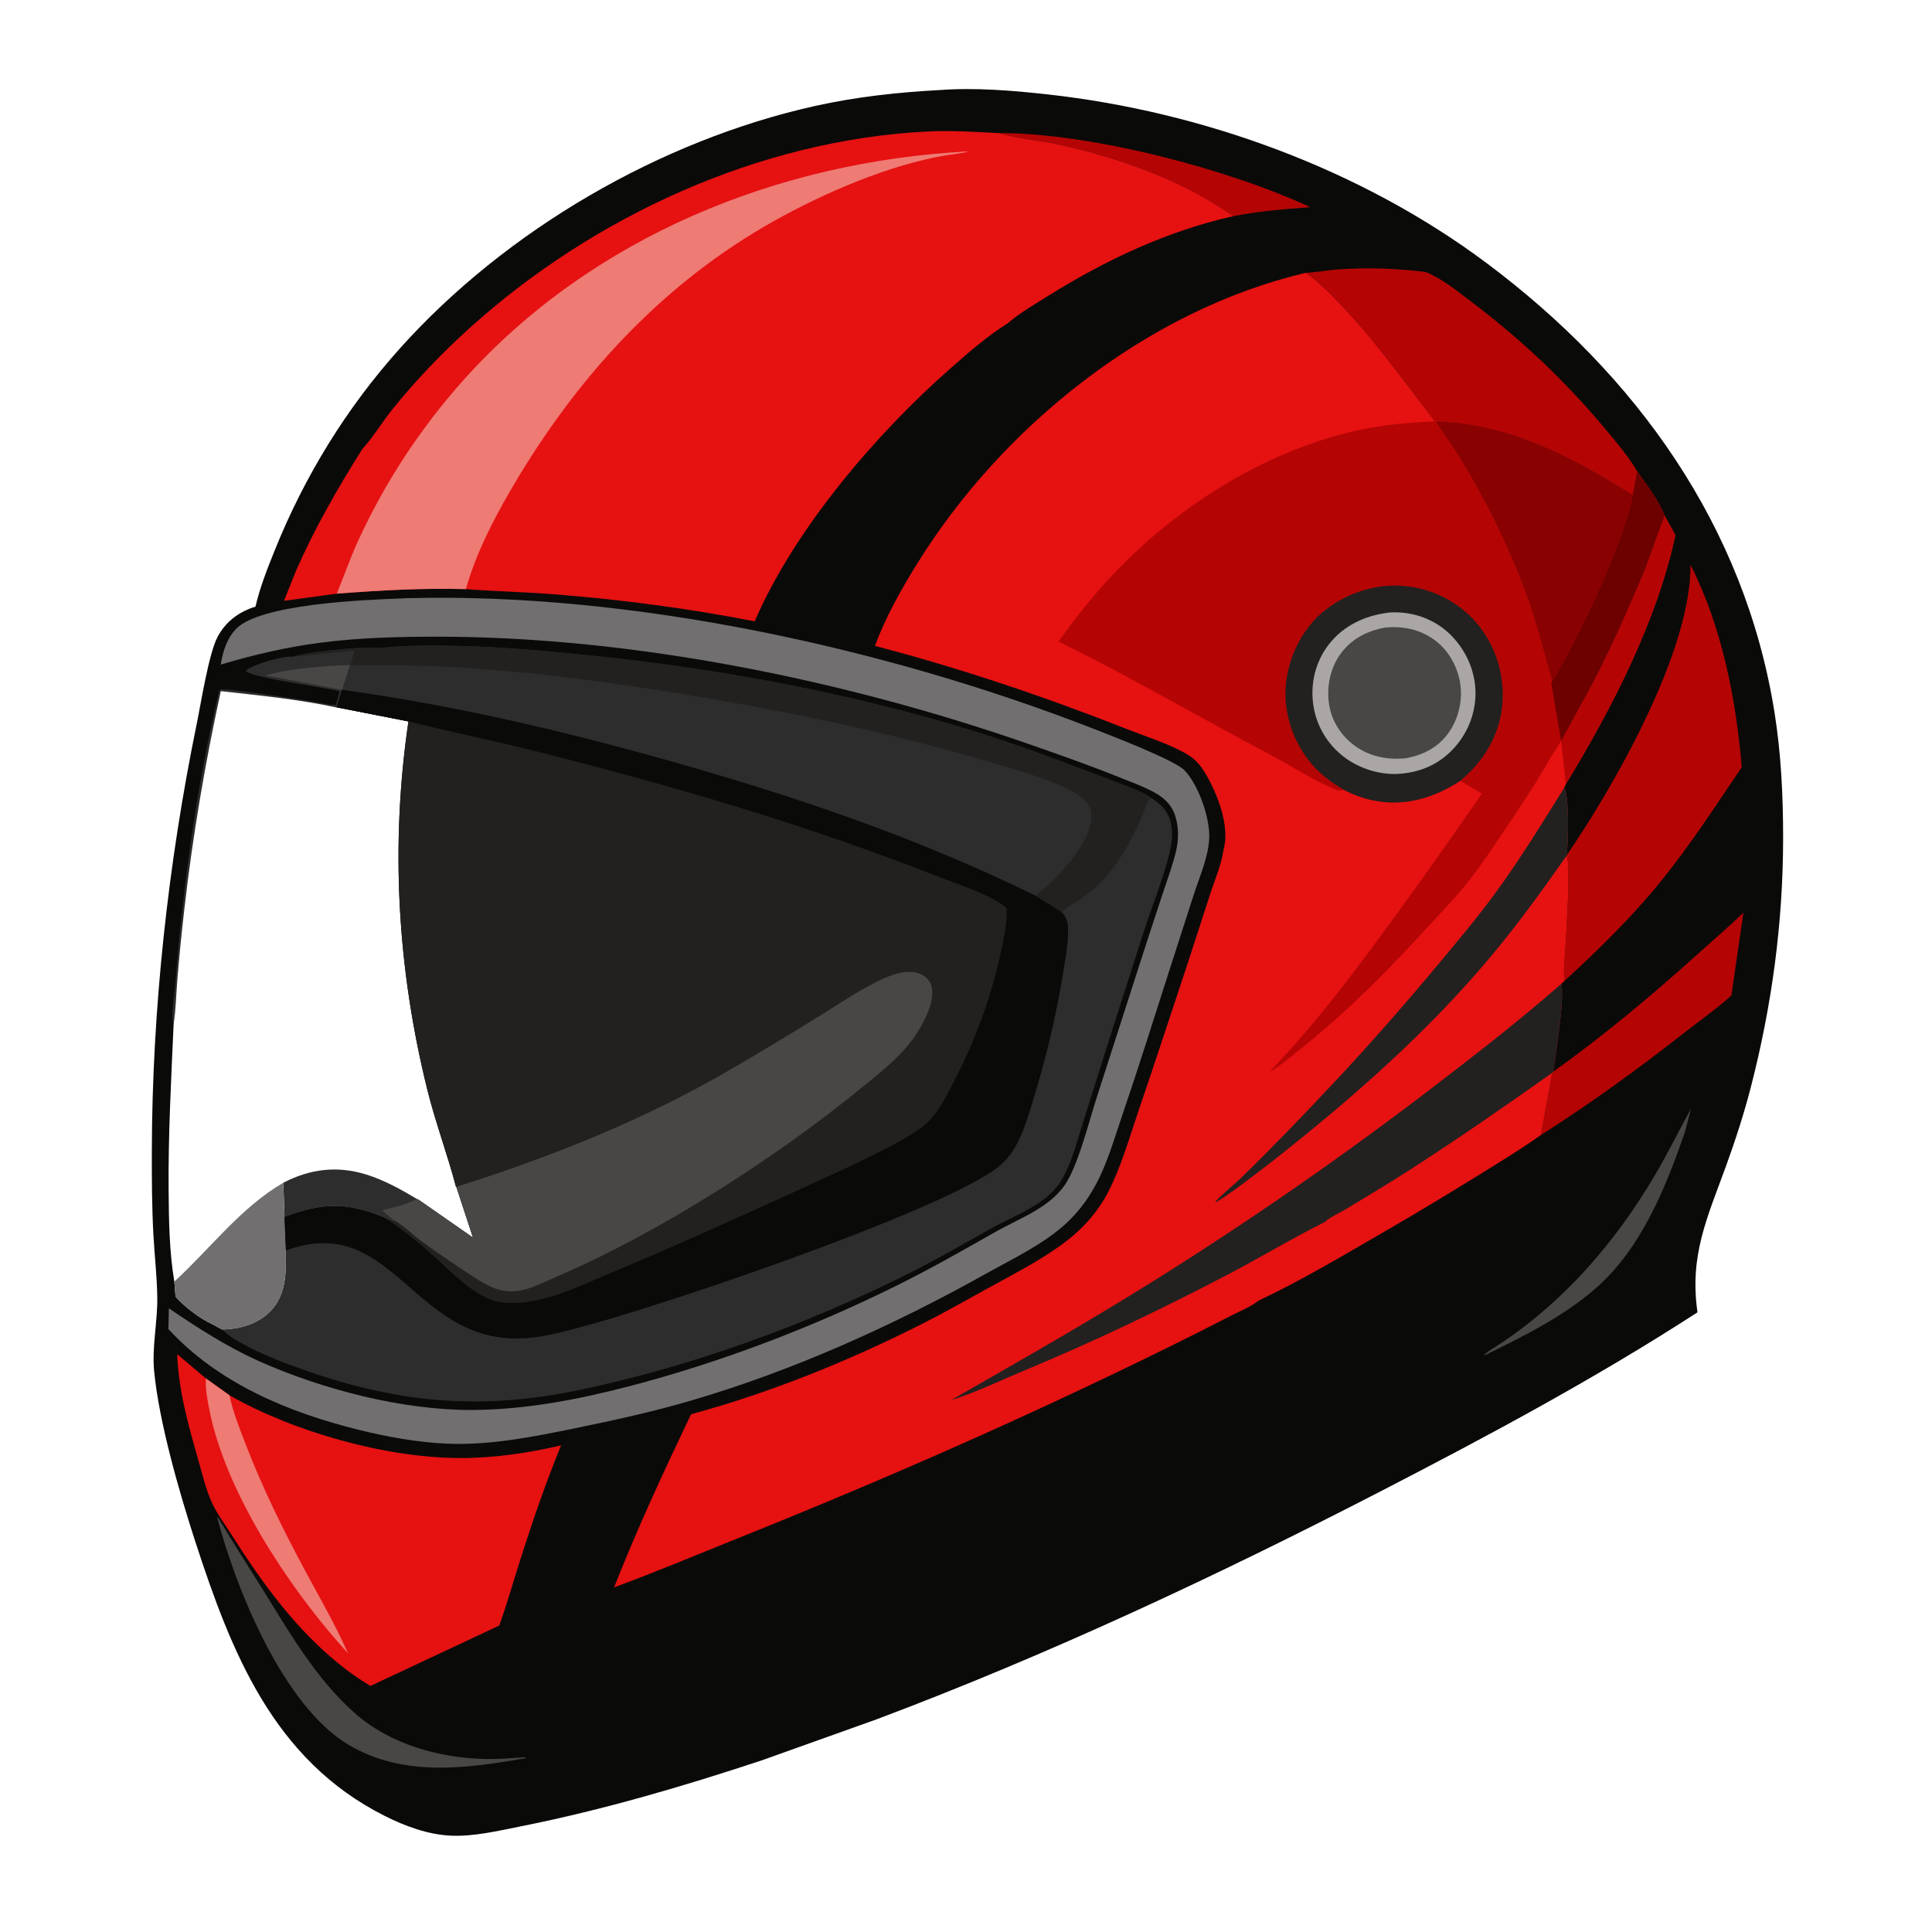 <svg version="1.1" xmlns="http://www.w3.org/2000/svg" style="display: block;" viewBox="0 0 2048 2048" width="1024" height="1024">
<path transform="translate(0,0)" fill="rgb(255,255,255)" d="M 0 0 L 2048 0 L 2048 2048 L 0 2048 L 0 0 z"/>
<path transform="translate(0,0)" fill="rgb(10,10,9)" d="M 996.547 95.426 C 1033.81 92.695 1073.54 95.954 1110.62 100.072 C 1274.95 118.325 1442.82 179.442 1575.74 278.792 C 1734.31 397.313 1849.42 557.126 1881.06 755.188 C 1888.07 799.096 1890.21 844.172 1890.18 888.588 C 1890.11 978.455 1878.33 1065.58 1855.95 1152.49 C 1848.65 1180.85 1839.47 1209.03 1829.47 1236.55 C 1809.71 1290.91 1790.68 1330.94 1799.42 1391.1 C 1691.91 1460.8 1577.63 1521.99 1463.8 1580.72 C 1290.35 1670.2 1112.06 1753.84 929.247 1822.55 L 807.475 1866.05 C 723.685 1893.82 638.5 1918.79 551.865 1936.04 C 528.108 1940.77 502.503 1946.92 478.18 1945.88 C 453.661 1944.82 429.181 1935.72 407.457 1924.76 C 289.986 1865.52 245.384 1751.98 207.085 1634.34 C 190.147 1582.31 168.537 1507.37 163.397 1453.52 C 160.935 1427.73 167.092 1401.13 166.732 1375.14 C 166.423 1352.91 163.784 1330.58 162.585 1308.36 C 161.001 1279.01 160.893 1249.75 160.948 1220.37 C 161.234 1069.93 178.226 914.843 208.508 767.5 C 213.168 744.829 221.257 692.783 230.716 674.985 C 239.343 658.752 253.507 648.371 270.818 643.047 C 275.539 622.63 283.489 602.548 291.309 583.147 C 323.085 504.311 367.412 432.239 424.249 368.954 C 536.631 243.824 699.789 148.872 863.938 112.346 C 907.823 102.581 951.708 97.844 996.547 95.426 z"/>
<path transform="translate(0,0)" fill="rgb(73,70,70)" d="M 1792.71 1174.77 L 1786.3 1199.26 C 1766.22 1257.77 1740.29 1322.35 1693.01 1364.37 C 1658.44 1395.09 1614.25 1416.93 1573 1437.1 C 1573.3 1434.51 1588.97 1425.35 1592.29 1423.11 C 1659.79 1377.67 1712.72 1316.05 1753.94 1246.31 C 1767.71 1223.02 1779.79 1198.55 1792.71 1174.77 z"/>
<path transform="translate(0,0)" fill="rgb(180,5,4)" d="M 1058.6 141.062 C 1155.36 140.848 1300.53 178.622 1389.05 219.633 C 1361.4 221.664 1334.47 223.849 1307.21 229.152 C 1254.44 191.08 1185.67 167.202 1122.69 153.287 C 1101.45 148.595 1079.42 147.386 1058.6 141.062 z"/>
<path transform="translate(0,0)" fill="rgb(73,70,70)" d="M 229.978 1607.77 L 231.963 1609.88 C 246.731 1634.89 262.474 1659.13 277.798 1683.79 C 306.416 1729.85 335.057 1779.78 376.148 1816.04 C 414.021 1849.46 466.517 1863.85 516.319 1864.61 C 529.876 1864.82 543.6 1863.62 557.127 1862.73 L 556.487 1863.9 L 558.029 1863.12 L 558.125 1862.65 L 557.271 1863.88 L 554.439 1864.16 L 552.812 1864.5 C 491.313 1875.13 426.891 1883.17 370.283 1850.05 C 299.891 1808.86 249.565 1682.59 229.978 1607.77 z"/>
<path transform="translate(0,0)" fill="rgb(180,5,4)" d="M 1646.47 1136.07 C 1701.24 1096.98 1752.06 1054.29 1801.99 1009.25 C 1817.33 995.409 1833.23 981.878 1848.07 967.514 L 1835.34 1055.23 C 1819.9 1069.25 1802.33 1081.44 1785.91 1094.33 C 1736.65 1132.99 1686.4 1169.51 1633.51 1203.1 L 1645.52 1137.12 L 1646.47 1136.07 z"/>
<path transform="translate(0,0)" fill="rgb(180,5,4)" d="M 1384.08 289.2 C 1395.48 288.683 1407.27 286.358 1418.78 285.558 C 1450.2 283.372 1479.97 284.54 1511.23 288.271 C 1528.7 295.482 1544.16 308.131 1559.14 319.458 C 1612.67 359.918 1660.28 404.761 1703.13 456.475 C 1714.36 470.023 1726.62 484.375 1735.43 499.634 L 1730.73 524.816 C 1666.38 484.196 1601.05 449.686 1523.14 446.695 L 1521.21 446.711 C 1489.38 405.699 1459.83 363.952 1424.12 325.986 C 1412.08 313.194 1398.56 299.15 1384.08 289.2 z"/>
<path transform="translate(0,0)" fill="rgb(180,5,4)" d="M 1791.96 598.699 C 1825.12 663.801 1840.32 740.997 1846.31 813.275 C 1818.95 853.668 1792.36 894.854 1761.68 932.86 C 1730.88 971.019 1694.79 1006.51 1658.61 1039.61 C 1656.88 1029.09 1658.82 1016.49 1659.38 1005.78 C 1660.1 991.862 1665.33 916.173 1660.7 906.998 L 1661.36 905.669 C 1711.62 832.544 1793.09 689.135 1791.96 598.699 z"/>
<path transform="translate(0,0)" fill="rgb(230,17,17)" d="M 187.774 1435.49 L 218.227 1461.15 L 243.319 1479.08 C 311.465 1517.93 408.6 1545.29 487.037 1545.58 C 523.128 1545.72 559.725 1540.36 594.801 1532.13 C 578.631 1571.47 564.897 1611.49 551.942 1651.99 C 544.366 1675.68 537.659 1699.7 529.275 1723.12 L 392.718 1787.15 C 374.824 1776.54 358.36 1763.79 343.034 1749.75 C 303.676 1713.7 273.617 1671.25 245.167 1626.43 C 238.239 1615.52 230.142 1604.79 224.718 1593.03 C 218.387 1579.31 214.864 1564.04 210.722 1549.55 C 199.832 1511.45 189.505 1475.44 187.774 1435.49 z"/>
<path transform="translate(0,0)" fill="rgb(238,123,116)" d="M 218.227 1461.15 L 243.319 1479.08 C 246.975 1497.2 254.495 1515.59 261.138 1532.8 C 278.226 1577.07 299.642 1620.45 321.985 1662.27 C 337.896 1692.06 355.385 1721.76 368.941 1752.68 L 361.168 1743.96 C 304.396 1679.82 239.656 1581.4 222.383 1496.53 C 220.076 1485.2 217.515 1472.74 218.227 1461.15 z"/>
<path transform="translate(0,0)" fill="rgb(113,111,112)" d="M 421.281 634.557 L 432.437 634.078 C 669.254 627.937 938.086 686.448 1158.5 772.247 C 1176.23 779.149 1245.02 805.661 1255.47 816.406 C 1270.38 831.736 1282.67 866.866 1281.84 888.22 C 1281.05 908.593 1271.42 929.726 1265.22 949.026 C 1256.29 976.834 1247.29 1004.62 1238.35 1032.43 C 1222.47 1081.75 1207.15 1131.07 1190.37 1180.1 C 1182.79 1202.24 1176.26 1224.95 1166.39 1246.21 C 1157.65 1265.01 1145.93 1282.21 1130.71 1296.35 C 1106.54 1318.79 1073.36 1334.43 1044.6 1350.5 C 946.201 1405.47 840.495 1453.07 732.168 1484.79 C 692.04 1496.54 650.856 1505.53 609.919 1513.95 C 566.119 1522.96 519.296 1532.26 474.365 1530.37 C 442.694 1529.03 410.769 1523.22 380.045 1515.62 C 305.714 1497.24 231.301 1466.28 178.51 1408.84 L 179.024 1386.9 C 209.844 1407.77 239.739 1427.12 273.748 1442.54 C 341.437 1472.79 426.548 1495.01 500.979 1494.62 C 556.69 1494.33 612.691 1483.61 666.421 1469.62 C 763.941 1444.23 861.371 1407.03 951.58 1362.23 C 986.838 1344.73 1020.92 1325.33 1055.14 1305.9 C 1081.96 1290.68 1115.52 1279.49 1131.65 1251.5 C 1144.14 1229.84 1154.19 1189.55 1162.23 1164.45 C 1177.84 1115.66 1193.72 1066.95 1209.33 1018.15 C 1217.09 993.891 1225.11 969.711 1233.08 945.523 C 1237.94 930.749 1243.61 915.887 1246.96 900.695 C 1249.4 889.632 1249.49 877.893 1246.39 866.938 C 1242.63 853.685 1234.87 846.072 1223.09 839.681 C 1211.36 833.322 1198.29 828.7 1185.9 823.719 C 1154.25 810.982 1122.04 799.706 1089.82 788.492 C 895.314 720.791 671.436 675.154 465.169 674.912 C 422.999 674.863 380.659 675.908 338.797 681.404 C 302.747 686.136 268.719 694.129 233.943 704.504 C 236.421 690.304 239.941 677.91 249.895 667.054 C 274.335 640.397 385.045 635.919 421.281 634.557 z"/>
<path transform="translate(0,0)" fill="rgb(46,45,45)" d="M 1219.29 845.142 C 1230.12 852.073 1237.98 858.917 1241.06 872.063 C 1243.51 882.524 1242.42 893.619 1239.88 903.954 C 1232.94 932.208 1220.1 963.448 1211.13 991.7 C 1196.47 1037.88 1181.43 1083.93 1166.9 1130.15 C 1160.37 1150.95 1153.84 1171.75 1147.27 1192.54 C 1140.83 1212.95 1135.36 1235.17 1123.74 1253.34 C 1108.49 1277.18 1074.34 1288.84 1050.67 1302.17 C 1021.67 1318.51 993.004 1335.04 963.226 1349.96 C 855.084 1404.16 733.885 1448.2 615.523 1473.17 C 510.854 1495.25 423.171 1487.77 322.595 1452.29 C 295.848 1442.86 267.961 1432.23 244.079 1416.72 L 235.25 1409.25 C 253.4 1409.14 273.342 1403.55 286.315 1390.25 C 303.257 1372.88 303.318 1350.4 302.957 1327.75 L 303.019 1325.47 C 410.767 1285.76 434.668 1410.11 536.792 1418.31 C 552.03 1419.53 567.092 1417.98 582.043 1414.97 C 664.507 1398.39 1005.67 1282.23 1060.22 1235.23 C 1068.75 1227.88 1074.51 1219.45 1079.48 1209.38 C 1087.01 1194.13 1091.66 1177.24 1096.59 1161 C 1108.88 1120.54 1118.61 1080.01 1125.68 1038.32 C 1128.19 1023.54 1130.93 1008.45 1131.9 993.48 C 1132.58 983.01 1132.83 975.333 1125.51 966.996 C 1130.43 961.672 1138.12 957.736 1144.15 953.624 C 1151.37 948.702 1158.32 943.266 1164.61 937.191 C 1183.78 918.675 1197.53 894.069 1208.34 869.938 C 1211.71 862.411 1214.33 853.618 1218.44 846.564 L 1219.29 845.142 z"/>
<path transform="translate(0,0)" fill="rgb(46,45,45)" d="M 310.768 696.256 C 323.509 691.195 375.075 686.625 390.448 686.417 C 394.356 686.364 398.274 687.002 402.195 686.883 C 408.985 686.675 415.875 685.422 422.73 685.103 C 441.669 684.224 460.705 684.206 479.66 684.549 C 529.541 685.45 579.458 689.98 629.046 695.167 C 765.15 709.404 902.259 734.755 1033.03 775.27 C 1072.97 787.647 1112.28 802.046 1151.31 817.016 C 1171.32 824.689 1191.68 831.902 1211.37 840.371 L 1219.29 845.142 L 1218.44 846.564 C 1214.33 853.618 1211.71 862.411 1208.34 869.938 C 1197.53 894.069 1183.78 918.675 1164.61 937.191 C 1158.32 943.266 1151.37 948.702 1144.15 953.624 C 1138.12 957.736 1130.43 961.672 1125.51 966.996 L 1097.48 949.487 C 972.105 888.013 844.292 844.665 710.216 806.817 C 596.062 774.594 480.137 747.581 362.554 731.277 L 356.914 749.809 L 356.315 749.856 C 316.523 741.213 274.502 737.214 234.035 732.608 C 217.377 809.047 204.209 886.059 195.373 963.807 C 192.538 988.754 189.98 1013.76 187.956 1038.79 C 186.707 1054.24 186.378 1070.17 184.054 1085.48 L 183.833 1084.91 C 180.869 1077.79 184.738 1055.86 185.451 1046.82 C 193.718 942.038 207.813 834.615 232.363 732.355 C 232.95 731.892 233.41 731.185 234.125 730.968 C 240.168 729.136 319.577 741.772 331.818 743.683 C 336.483 744.411 352.776 748.041 356.115 747.142 L 359.997 732.971 C 357.385 730.499 269.802 719.269 261.031 711.693 L 260.962 710.657 L 261.789 709.854 C 270.266 703.942 300.998 694.508 310.768 696.256 z"/>
<path transform="translate(0,0)" fill="rgb(73,70,70)" d="M 298.279 711.842 C 322.34 707.763 346.575 705.702 370.966 704.982 L 362.554 731.277 L 281.134 715.842 L 298.279 711.842 z"/>
<path transform="translate(0,0)" fill="rgb(34,33,32)" d="M 310.768 696.256 C 323.509 691.195 375.075 686.625 390.448 686.417 C 394.356 686.364 398.274 687.002 402.195 686.883 C 408.985 686.675 415.875 685.422 422.73 685.103 C 441.669 684.224 460.705 684.206 479.66 684.549 C 529.541 685.45 579.458 689.98 629.046 695.167 C 765.15 709.404 902.259 734.755 1033.03 775.27 C 1072.97 787.647 1112.28 802.046 1151.31 817.016 C 1171.32 824.689 1191.68 831.902 1211.37 840.371 L 1219.29 845.142 L 1218.44 846.564 C 1214.33 853.618 1211.71 862.411 1208.34 869.938 C 1197.53 894.069 1183.78 918.675 1164.61 937.191 C 1158.32 943.266 1151.37 948.702 1144.15 953.624 C 1138.12 957.736 1130.43 961.672 1125.51 966.996 L 1097.48 949.487 L 1109.57 939.586 C 1127.79 923.179 1156.38 891.413 1156.91 865.171 C 1157.05 858.601 1154.89 853.244 1150.32 848.534 C 1133.46 831.15 1069.36 813.712 1045.01 806.57 C 944.185 776.99 842.49 755.654 738.914 738.284 C 653.204 723.91 566.569 712.127 479.76 707.141 C 443.735 705.072 407.513 705.362 371.432 705.003 L 375.749 689.578 L 310.768 696.256 z"/>
<path transform="translate(0,0)" fill="rgb(255,255,255)" d="M 234.035 732.608 C 274.502 737.214 316.523 741.213 356.315 749.856 L 356.914 749.809 L 432.964 764.721 C 413.687 896.006 421.116 1026.86 453.111 1155.64 C 461.699 1190.2 474.305 1223.51 483.295 1257.87 L 483.765 1258.11 L 501.452 1312.04 L 443.29 1271.53 L 442.248 1271.14 C 431.076 1277.32 417.679 1280 405.38 1283.17 L 419.03 1294.32 L 406.962 1290.41 C 366.712 1274.17 341.764 1275.13 301.577 1289.92 L 303.019 1325.47 L 302.957 1327.75 C 303.318 1350.4 303.257 1372.88 286.315 1390.25 C 273.342 1403.55 253.4 1409.14 235.25 1409.25 L 224.933 1403.61 C 212.215 1397.96 195.156 1384.95 186.078 1374.5 L 184.792 1358.53 C 179.476 1327.1 179.008 1293.81 178.745 1262.01 C 178.256 1202.88 181.444 1144.52 184.054 1085.48 C 186.378 1070.17 186.707 1054.24 187.956 1038.79 C 189.98 1013.76 192.538 988.754 195.373 963.807 C 204.209 886.059 217.377 809.047 234.035 732.608 z"/>
<path transform="translate(0,0)" fill="rgb(46,45,45)" d="M 300.315 1253.75 C 328.746 1239.03 357.603 1235.47 388.453 1245.1 C 407.395 1251.01 425.285 1260.96 442.248 1271.14 C 431.076 1277.32 417.679 1280 405.38 1283.17 L 419.03 1294.32 L 406.962 1290.41 C 366.712 1274.17 341.764 1275.13 301.577 1289.92 L 300.315 1253.75 z"/>
<path transform="translate(0,0)" fill="rgb(113,111,112)" d="M 300.315 1253.75 L 301.577 1289.92 L 303.019 1325.47 L 302.957 1327.75 C 303.318 1350.4 303.257 1372.88 286.315 1390.25 C 273.342 1403.55 253.4 1409.14 235.25 1409.25 L 224.933 1403.61 C 212.215 1397.96 195.156 1384.95 186.078 1374.5 L 184.792 1358.53 C 222.864 1323.63 255.134 1280.03 300.315 1253.75 z"/>
<path transform="translate(0,0)" fill="rgb(230,17,17)" d="M 383.915 476.23 C 395.696 463.205 405.232 447.141 416.393 433.363 C 441.252 402.674 468.34 374.363 497.632 347.905 C 628.73 229.491 804.605 148.504 982.188 139.444 C 1007.68 138.143 1033.14 139.765 1058.6 141.062 C 1079.42 147.386 1101.45 148.595 1122.69 153.287 C 1185.67 167.202 1254.44 191.08 1307.21 229.152 C 1236.91 245.009 1172.46 275.423 1111.47 313.386 C 1097.13 322.313 1080.97 331.711 1068.19 342.731 C 1046.98 355.927 1027.1 373.323 1008.35 389.776 C 928.698 459.677 842.27 560.71 799.999 658.676 C 730.154 644.964 658.708 635.591 587.726 629.98 C 556.462 627.508 525.039 626.925 493.836 624.482 C 447.909 623.236 402.68 625.767 356.937 629.306 L 301.061 636.907 L 313.74 605.104 C 333.715 559.742 357.566 518.113 383.915 476.23 z"/>
<path transform="translate(0,0)" fill="rgb(238,123,116)" d="M 356.937 629.306 C 364.452 611.308 370.729 592.951 378.797 575.139 C 407.342 512.122 446.194 453.05 492.471 401.61 C 628.21 250.725 825.585 170.929 1026.26 160.512 C 1025.56 161.733 1006.07 164.12 1002.59 164.7 C 942.421 174.728 872.999 204.777 819.939 234.568 C 705.803 298.651 617.892 392.924 550.418 504.216 C 528.015 541.169 505.617 582.734 493.836 624.482 C 447.909 623.236 402.68 625.767 356.937 629.306 z"/>
<path transform="translate(0,0)" fill="rgb(34,33,32)" d="M 362.554 731.277 C 480.137 747.581 596.062 774.594 710.216 806.817 C 844.292 844.665 972.105 888.013 1097.48 949.487 L 1125.51 966.996 C 1132.83 975.333 1132.58 983.01 1131.9 993.48 C 1130.93 1008.45 1128.19 1023.54 1125.68 1038.32 C 1118.61 1080.01 1108.88 1120.54 1096.59 1161 C 1091.66 1177.24 1087.01 1194.13 1079.48 1209.38 C 1074.51 1219.45 1068.75 1227.88 1060.22 1235.23 C 1005.67 1282.23 664.507 1398.39 582.043 1414.97 C 567.092 1417.98 552.03 1419.53 536.792 1418.31 C 434.668 1410.11 410.767 1285.76 303.019 1325.47 L 301.577 1289.92 C 341.764 1275.13 366.712 1274.17 406.962 1290.41 L 419.03 1294.32 L 405.38 1283.17 C 417.679 1280 431.076 1277.32 442.248 1271.14 L 443.29 1271.53 L 501.452 1312.04 L 483.765 1258.11 L 483.295 1257.87 C 474.305 1223.51 461.699 1190.2 453.111 1155.64 C 421.116 1026.86 413.687 896.006 432.964 764.721 L 356.914 749.809 L 362.554 731.277 z"/>
<path transform="translate(0,0)" fill="rgb(73,70,70)" d="M 483.765 1258.11 C 583.995 1226.44 682.042 1187.4 773.131 1134.44 C 805.281 1115.74 837.196 1096.51 868.807 1076.93 C 890.954 1063.2 912.919 1047.96 936.759 1037.22 C 948.564 1031.9 965.448 1026.72 977.581 1033.4 C 982.142 1035.91 986.116 1040.36 987.434 1045.46 C 991.398 1060.79 980.285 1082.03 972.323 1094.61 C 956.669 1119.34 932.51 1137.3 910.117 1155.59 C 820.636 1228.67 696.803 1307.6 590.677 1353.01 C 579.009 1358 565.742 1365 553.38 1367.68 C 532.977 1372.1 518.003 1364.04 501.502 1353.2 C 483.174 1341.16 464.588 1328.93 446.95 1315.91 C 437.865 1309.2 428.702 1299.8 419.03 1294.32 L 405.38 1283.17 C 417.679 1280 431.076 1277.32 442.248 1271.14 L 443.29 1271.53 L 501.452 1312.04 L 483.765 1258.11 z"/>
<path transform="translate(0,0)" fill="rgb(10,10,9)" d="M 362.554 731.277 C 480.137 747.581 596.062 774.594 710.216 806.817 C 844.292 844.665 972.105 888.013 1097.48 949.487 L 1125.51 966.996 C 1132.83 975.333 1132.58 983.01 1131.9 993.48 C 1130.93 1008.45 1128.19 1023.54 1125.68 1038.32 C 1118.61 1080.01 1108.88 1120.54 1096.59 1161 C 1091.66 1177.24 1087.01 1194.13 1079.48 1209.38 C 1074.51 1219.45 1068.75 1227.88 1060.22 1235.23 C 1005.67 1282.23 664.507 1398.39 582.043 1414.97 C 567.092 1417.98 552.03 1419.53 536.792 1418.31 C 434.668 1410.11 410.767 1285.76 303.019 1325.47 L 301.577 1289.92 C 341.764 1275.13 366.712 1274.17 406.962 1290.41 C 424.563 1301.32 441.608 1315.44 457.183 1329.1 C 475.927 1345.55 496.491 1368.24 519.889 1377.64 C 527.924 1380.87 537.485 1381.34 546.082 1381.12 C 561.954 1380.72 578.199 1376.7 593.166 1371.6 C 610.942 1365.55 628.2 1357.39 645.529 1350.15 C 684.386 1333.9 722.922 1317.1 761.368 1299.91 C 796.04 1284.41 830.612 1268.7 865.127 1252.85 C 893.686 1239.74 922.666 1226.67 950.243 1211.59 C 962.069 1205.12 976.066 1197.52 985.402 1187.6 C 995.931 1176.43 1003.21 1161.81 1010.27 1148.29 C 1033.06 1104.69 1049.32 1061.04 1060.15 1013.03 C 1063.84 996.624 1067.54 979.64 1067.17 962.771 C 1052.47 948.967 1011.74 936.057 991.537 928.128 C 852.343 873.492 710.709 832.225 565.829 795.807 C 521.727 784.722 477.08 775.785 432.964 764.721 L 356.914 749.809 L 362.554 731.277 z"/>
<path transform="translate(0,0)" fill="rgb(230,17,17)" d="M 927.483 684.684 C 938.417 654.855 955.06 625.296 971.715 598.321 C 1061.79 452.442 1215.75 328.843 1384.08 289.2 C 1398.56 299.15 1412.08 313.194 1424.12 325.986 C 1459.83 363.952 1489.38 405.699 1521.21 446.711 L 1523.14 446.695 C 1601.05 449.686 1666.38 484.196 1730.73 524.816 L 1735.43 499.634 C 1745.06 513.713 1758.59 530.72 1764.54 546.708 L 1775.95 567.205 C 1756.46 658.602 1708.2 751.684 1659.91 831.119 L 1658.2 834.984 C 1663.77 847.219 1662.14 888.462 1661.17 902.744 L 1661.36 905.669 L 1660.7 906.998 C 1665.33 916.173 1660.1 991.862 1659.38 1005.78 C 1658.82 1016.49 1656.88 1029.09 1658.61 1039.61 L 1655.28 1042.73 C 1657.99 1065 1649.6 1112.28 1646.47 1136.07 L 1645.52 1137.12 L 1633.51 1203.1 C 1612.32 1218.11 1589.81 1231.8 1567.73 1245.46 C 1534.14 1266.26 1500.37 1286.63 1466.16 1306.38 C 1422.94 1331.33 1379.24 1357.48 1334.08 1378.72 C 1326.48 1385 1314.57 1389.72 1305.74 1394.27 C 1284.11 1405.42 1262.39 1416.36 1240.56 1427.12 C 1092.01 1500.38 939.993 1567.33 786.268 1628.94 C 741.246 1646.99 696.515 1665.95 650.975 1682.65 C 675.426 1620.33 703.762 1559.55 732.549 1499.15 C 816.773 1476.36 900.05 1442.51 977.877 1403.17 C 1001.2 1391.38 1024.01 1378.38 1046.89 1365.76 C 1075 1350.26 1105.21 1335.04 1130.66 1315.44 C 1149.06 1301.26 1164.29 1283.87 1174.92 1263.17 C 1188.53 1236.71 1197.03 1206.38 1206.63 1178.24 C 1224.17 1126.82 1241.08 1075.19 1258.18 1023.62 C 1266.66 998.049 1274.76 972.367 1283.13 946.76 C 1287.88 932.258 1294.92 916.228 1296.87 901.209 L 1297.12 900.333 C 1303.83 875.858 1290.81 842.365 1278.67 821.392 C 1273.93 813.19 1268.52 806.011 1260.4 800.838 C 1243.15 789.842 1215.33 781.043 1195.74 773.319 C 1107.95 738.703 1018.83 708.526 927.483 684.684 z"/>
<path transform="translate(0,0)" fill="rgb(34,33,32)" d="M 1658.2 834.984 C 1663.77 847.219 1662.14 888.462 1661.17 902.744 L 1661.36 905.669 L 1660.7 906.998 C 1635.22 943.288 1609.49 979.084 1581.02 1013.12 C 1512.65 1094.84 1433.65 1164.07 1350.22 1229.81 C 1340.73 1237.29 1295.59 1272.16 1288.19 1274.6 C 1288.95 1271.64 1310.53 1253.56 1314.88 1249.32 C 1349.81 1215.31 1383.4 1180.34 1416.69 1144.75 C 1454.39 1104.44 1490.94 1062.59 1526.26 1020.19 C 1546.82 995.517 1567.45 971.043 1586.35 945.042 C 1612.2 909.474 1634.99 872.279 1658.2 834.984 z"/>
<path transform="translate(0,0)" fill="rgb(34,33,32)" d="M 1655.28 1042.73 C 1657.99 1065 1649.6 1112.28 1646.47 1136.07 L 1645.52 1137.12 C 1595.62 1172.5 1545.45 1207.29 1494 1240.39 C 1472.09 1254.48 1449.63 1267.84 1427.35 1281.35 C 1421.39 1284.97 1409 1290.65 1404.48 1295.32 C 1370.04 1312.46 1336.79 1332.61 1302.67 1350.48 C 1231.3 1387.86 1158.73 1422.56 1084.3 1453.44 C 1061.03 1463.1 1032.09 1477.11 1008.44 1484.02 C 1079.17 1443.64 1149.87 1403.38 1219 1360.27 C 1322.78 1295.56 1424 1225.36 1521.05 1150.94 C 1566.83 1115.83 1611.85 1080.8 1655.28 1042.73 z"/>
<path transform="translate(0,0)" fill="rgb(180,5,4)" d="M 1521.21 446.711 L 1523.14 446.695 C 1601.05 449.686 1666.38 484.196 1730.73 524.816 L 1735.43 499.634 C 1745.06 513.713 1758.59 530.72 1764.54 546.708 L 1775.95 567.205 C 1756.46 658.602 1708.2 751.684 1659.91 831.119 L 1654.81 785.504 L 1643.62 803.131 C 1628.65 829.816 1611.25 855.716 1594.12 881.086 C 1582.25 898.673 1570.64 916.475 1557.5 933.154 C 1543.46 950.98 1527.48 967.394 1512.13 984.11 C 1473.52 1026.18 1434.12 1066.54 1389.83 1102.78 C 1382.71 1108.61 1353.84 1132.79 1347.67 1135.06 L 1346.68 1135.2 C 1393.89 1086.14 1435.07 1031.25 1475.11 976.324 C 1507.62 931.725 1539.57 886.803 1570.78 841.279 L 1547.98 827.669 C 1520.28 845.848 1488.72 855.32 1455.64 848.466 C 1444.73 846.206 1434.05 842.347 1424.23 837.088 C 1421.02 838.108 1419.89 838.509 1416.74 837.269 C 1393.34 828.064 1369.32 812.068 1346.74 800.17 C 1271.69 760.624 1198.29 717.365 1122.1 680.089 C 1138.94 656.263 1157.18 633.238 1177.07 611.869 C 1245.54 538.295 1339.48 478.476 1438.21 456.412 C 1465.6 450.292 1493.22 447.703 1521.21 446.711 z"/>
<path transform="translate(0,0)" fill="rgb(108,1,0)" d="M 1735.43 499.634 C 1745.06 513.713 1758.59 530.72 1764.54 546.708 C 1756.23 567.386 1749.96 588.774 1741.27 609.376 C 1726.55 644.247 1711.08 679.437 1693.95 713.175 C 1681.53 737.628 1667.72 761.284 1654.92 785.513 L 1644.41 724.397 L 1645.59 721.674 C 1673.23 677.098 1720.82 576.152 1730.73 524.816 L 1735.43 499.634 z"/>
<path transform="translate(0,0)" fill="rgb(137,2,1)" d="M 1523.14 446.695 C 1601.05 449.686 1666.38 484.196 1730.73 524.816 C 1720.82 576.152 1673.23 677.098 1645.59 721.674 C 1637.43 695.813 1631.66 669.45 1622.81 643.674 C 1603.62 587.839 1577.61 533.945 1546.61 483.709 C 1539.1 471.534 1530.42 460.107 1522.79 448.012 L 1523.14 446.695 z"/>
<path transform="translate(0,0)" fill="rgb(34,33,32)" d="M 1424.23 837.088 C 1411.88 829.771 1400.66 821.614 1391.17 810.741 C 1371.71 788.467 1360.79 757.679 1362.87 728.102 C 1364.92 699.005 1379 668.624 1401.33 649.549 C 1424.71 629.582 1456.95 618.528 1487.62 621.061 C 1517.45 623.523 1546.14 637.667 1565.49 660.653 C 1585.5 684.41 1595.21 715.626 1592.51 746.56 C 1589.63 779.641 1573.06 806.676 1547.98 827.669 C 1520.28 845.848 1488.72 855.32 1455.64 848.466 C 1444.73 846.206 1434.05 842.347 1424.23 837.088 z"/>
<path transform="translate(0,0)" fill="rgb(170,166,165)" d="M 1472.17 649.376 L 1473.21 649.262 C 1495.27 647.884 1517.56 654.991 1534.16 669.665 C 1551.37 684.877 1562.52 706.834 1563.93 729.819 C 1565.33 752.642 1557.22 775.144 1542.05 792.183 C 1526.06 810.132 1505.81 818.875 1482.07 820.371 C 1461.91 821.371 1440.75 814.568 1424.69 802.391 C 1406.75 788.793 1394.87 768.421 1391.97 746.102 C 1389.07 723.845 1394.67 701.171 1408.43 683.345 C 1424.2 662.925 1447.01 652.517 1472.17 649.376 z"/>
<path transform="translate(0,0)" fill="rgb(73,70,70)" d="M 1468.13 665.261 C 1486.16 663.51 1503.44 666.673 1518.62 676.965 C 1534.16 687.498 1544.29 704.528 1547.62 722.864 C 1550.93 741.162 1546.41 761.509 1535.63 776.693 C 1524.34 792.589 1508.07 800.759 1489.23 803.924 C 1471.16 805.453 1453.49 802.262 1438.27 792.053 C 1423.57 782.198 1412.78 766.899 1409.37 749.463 C 1405.71 730.785 1409.29 710.124 1420.15 694.372 C 1431.6 677.741 1448.63 668.846 1468.13 665.261 z"/>
</svg>